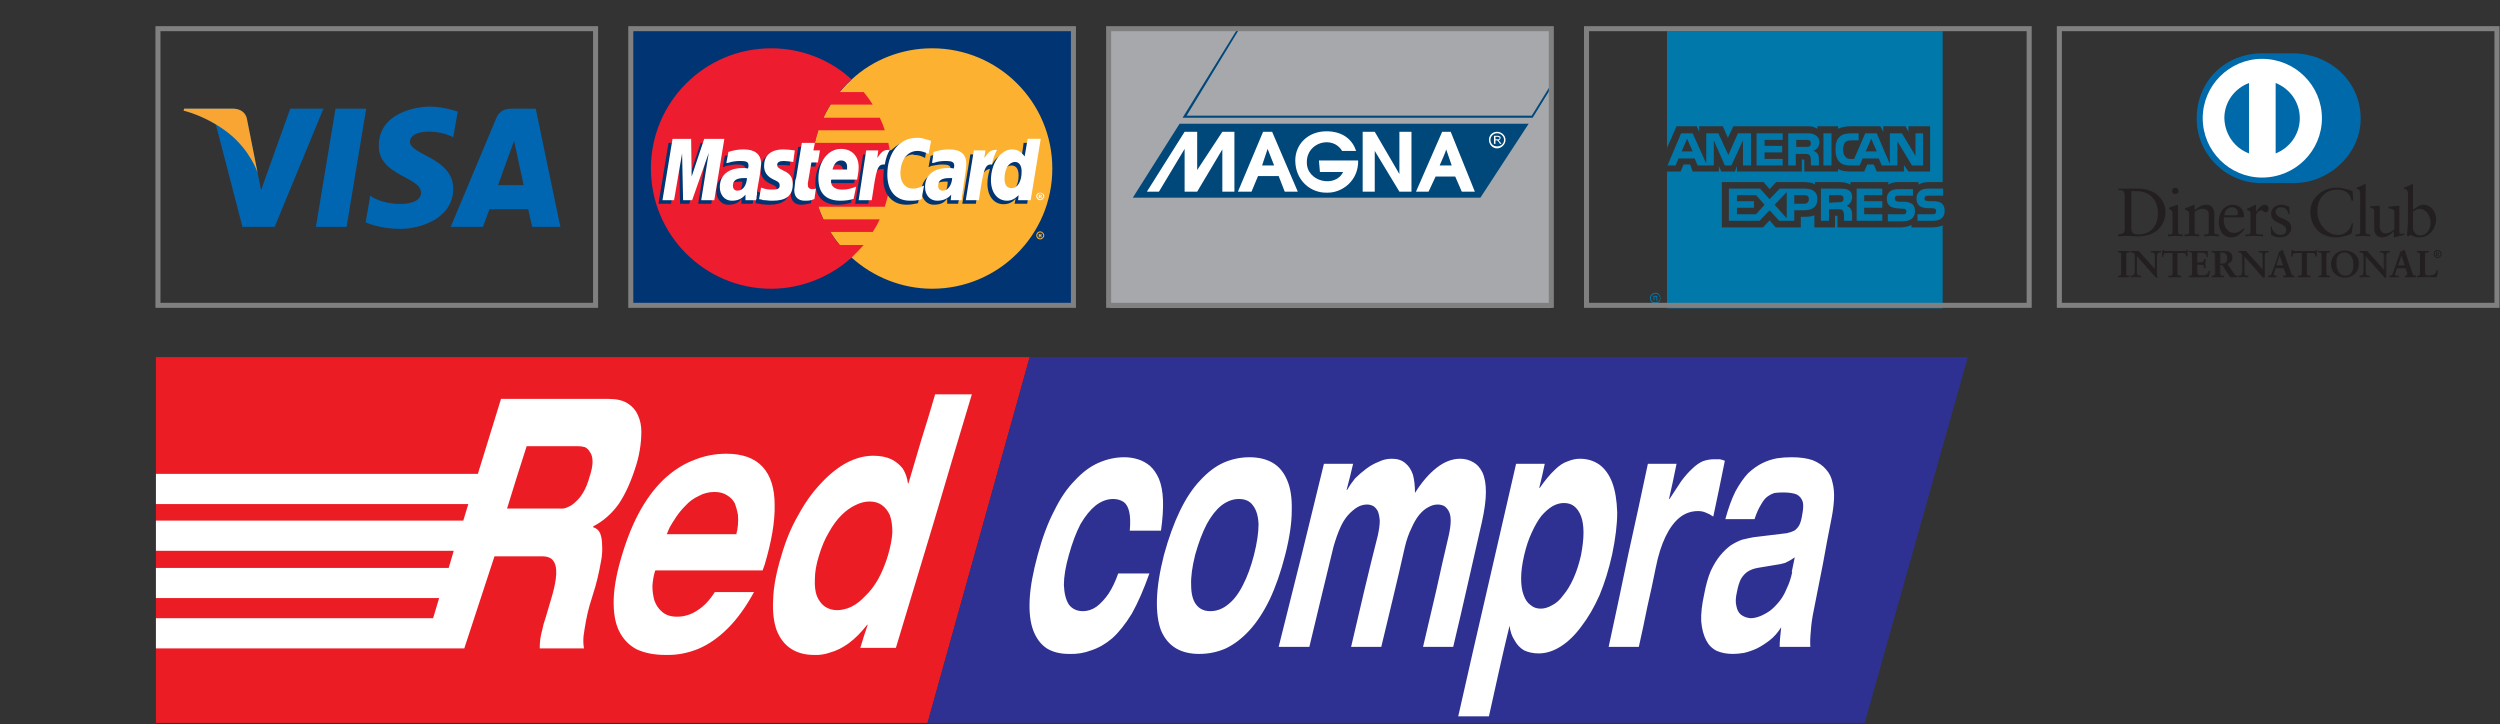 <svg xmlns="http://www.w3.org/2000/svg" viewBox="0 0 497 144" width="497" height="144"><rect x="0" y="0" width="497" height="144" fill="#333333" stroke="none"/><title>1348844731-svg</title><style>		.s0 { fill: #000000 } 		.s1 { fill: #ffa817 } 		.s2 { fill: #ff0005 } 		.s3 { fill: #ffffff } 		.s4 { fill: #ec1c24 } 		.s5 { fill: #2e3191 } 		.s6 { fill: #0066b2 } 		.s7 { fill: #f9a533 } 		.s8 { fill: none;stroke: #808080;stroke-miterlimit:10 } 		.s9 { fill: #0069aa } 		.s10 { fill: #231f20 } 		.s11 { fill: #0078a9 } 		.s12 { fill: #a6a8ab } 		.s13 { fill: #00477a } 		.s14 { fill: #003473 } 		.s15 { fill: #fcb131 } 		.s16 { fill: #ed1c2e } 	</style><g id="g4364"><path id="path4366" class="s0" d="m0-264.5h23.3l18.6 71.1 18-67.7h19l18.3 67.7 18.4-71.1h23.2l-30.1 102.2h-21l-18.5-69-18 69h-21.1l-30.1-102.2z"></path><path id="path4368" fill-rule="evenodd" class="s0" d="m150-205.3c1.1 16.4 15.6 25.5 29.6 25.3 11.9 0 19.9-5.4 24.5-13.8h25.1c-4.8 11.4-12.1 20-20.6 25.7-8.6 6-18.6 9-29.2 9-31.5 0-54-25.5-54-54 0-29 22.7-54.5 53.6-54.5 15.3 0 28.7 5.7 38.2 15.6 12.4 12.8 17.1 28.8 15 46.7 0 0-82.2 0-82.2 0zm58.2-18.6c-0.9-9.7-11.2-23.3-29-23.1-18.1 0-27.9 13.1-28.9 23.1 0 0 57.9 0 57.9 0z"></path><path id="path4370" fill-rule="evenodd" class="s0" d="m228.7-300h24.4v48.2c10-12.5 24.7-15.8 34-15.8 24.2 0 51 17.7 51 53.7 0 34.7-24.2 54.8-52.1 54.8-16 0-28.5-7.9-33.9-17.9v14.7h-23.4c0 0 0-137.7 0-137.7zm85 86.3c0-16.7-12.8-31.2-30.7-31.2-19 0-30.9 14.9-30.9 31.4 0 17.1 11.9 31.6 30.3 31.6 20 0 31.3-15.8 31.3-31.6 0 0 0-0.2 0-0.2z"></path></g><g id="g4372"><g id="g4374"><path id="path4376" fill-rule="evenodd" class="s1" d="m30.1-164.3h22.9v14.9c7.2-10.2 19.2-18 36.1-18 35.7 0 50.8 30.3 50.8 55 0 29.1-20.7 53.4-50.6 53.4-19.9 0-30.7-10.2-34.8-16.7v49.3h-24.4v-137.9zm85.4 51c0-14.7-10.6-31.4-31.3-31.4-8.9 0-16.5 3.5-22.1 9.3-5.4 5.6-8.7 13.6-8.7 22.5 0 8.7 3.3 16.5 8.9 22.1 5.6 5.6 13.4 9.1 22.1 9.1 18.6 0 31.1-14.7 31.1-31.4 0 0 0-0.2 0-0.2z"></path><path id="path4378" fill-rule="evenodd" class="s1" d="m245.2-62.1h-24.4v-14.7c-6.5 11.9-20.1 17.8-34.4 17.8-32.8 0-51.9-25.5-51.9-54.3 0-32.2 23.2-54.1 51.9-54.1 18.6 0 30 9.8 34.4 18v-14.9h24.4c0 0 0 102.2 0 102.2zm-86.4-50.6c0 12.6 9.2 31 31.1 31 13.6 0 22.5-7 27.2-16.3 2.4-4.5 3.5-9.3 3.9-14.4 0.2-4.8-0.7-9.8-2.8-14.3-4.3-9.7-13.8-18-28.5-18-19.7 0-30.9 16-30.9 31.8 0 0 0 0.2 0 0.2z"></path><path id="path4380" class="s1" d="m274.8-66l-38.5-98.3h26l24.9 67.9 24.6-67.9h26l-53.7 137.9h-26.1c0 0 16.8-39.6 16.8-39.6z"></path></g></g><g id="g4382"><path id="path4384" class="s2" d="m417.1-228.7c-1.2-1.1-3.1-1.1-4.3 0l-62.8 62.9c-1.2 1.1-2.1 2.1-2.1 2.1 0 0 0 1.3 0 3v72.3c0 1.6 1.3 3 3 3h72.3c1.6 0 3.9-1 5.1-2.1l62.8-62.9c1.2-1.1 1.2-3.1 0-4.2 0 0-74-74.1-74-74.1z"></path></g><g id="g4386"><path id="path4388" fill-rule="evenodd" class="s3" d="m357.9-158.2h6v5.8c2.5-4 6.8-6.8 12.7-6.8 11.3 0 16.7 9.5 16.7 17.7 0 9.3-6.8 17.3-16.7 17.3-6.8 0-10.9-3.8-12.4-6.4v17.4h-6.3c0 0 0-45 0-45zm29 16.4c0-5.4-3.8-11.5-11.5-11.5-3.3 0-6.2 1.3-8.2 3.4-2 2.1-3.3 5-3.3 8.3 0 3.2 1.3 6.1 3.3 8.2 2.1 2 5 3.3 8.2 3.3 6.7 0 11.5-5.2 11.5-11.6z"></path><path id="path4390" class="s3" d="m395.1-170.1h6.4v44.9h-6.4c0 0 0-44.9 0-44.9z"></path><path id="path4392" class="s3" d="m435.6-125.2h-6v-5.1c-1.5 3.4-5.3 6.2-11.1 6.1-10.7-0.1-13.4-7.8-13.4-14.6v-19.4h6.3v17.9c0 5.9 2.3 10.2 8.8 10.2 6.2-0.1 9.1-4 9.1-9.7v-18.4h6.3c0 0 0 33 0 33z"></path><path id="path4394" class="s3" d="m453.9-149.6c0-2.5-1.6-4.5-4.8-4.4-3.1 0-4.8 2-4.8 4.2 0.1 2.6 2.5 3.9 6 4.8 5.1 1.4 10.6 2.9 10.8 10 0.1 6.4-5.2 10.8-11.8 10.8-5.2 0-11.7-3-12-10.5h6.2c0.3 4 3.5 5.3 5.9 5.3 3 0 5.4-2.1 5.4-4.9-0.1-3.3-2.6-4.4-8.5-6.3-4.6-1.4-8.2-3.6-8.3-8.6 0-6.2 5.1-10 11.1-10 4.6 0 10.5 2.3 11 9.6h-6.2z"></path></g><g id="g4396"><path id="polygon4398" class="s4" d="m31 143.7v-72.7h173.7l-20.3 72.7z"></path><path id="polygon4400" class="s5" d="m204.7 71h186.5l-20.5 72.7h-186.3z"></path><path id="path4402" fill-rule="evenodd" class="s3" d="m230.7 105.5q-3.1 0-6.1 0 0.2-2.4-0.1-3.7-0.3-1.4-1.1-2-0.9-0.6-2.1-0.6-1.8 0-3.5 1.3-1.6 1.3-3 3.7-1.3 2.5-2.3 6.1-1 3.5-1 6 0.1 2.5 1 3.9 1 1.3 2.8 1.3 1.4 0 2.7-0.9 1.3-1 2.4-2.6 1.1-1.7 1.9-4h6.2q-1.7 4.8-3.5 8-1.9 3.1-3.9 4.9-2 1.7-4.2 2.4-2.1 0.8-4.4 0.7-2.6 0-4.4-1.1-1.8-1.2-2.7-3.6-0.9-2.4-0.7-6.2 0.2-3.7 1.6-8.8 1.4-5.2 3.3-8.8 1.8-3.7 4.1-6 2.2-2.4 4.7-3.5 2.5-1.1 5.1-1.1 1.4 0 2.7 0.4 1.3 0.4 2.4 1.3 1.1 1 1.8 2.6 0.7 1.7 0.8 4.2 0.1 2.6-0.4 6.1zm0.7 4.8q1.4-5.1 3.2-8.8 1.8-3.7 4-6 2.2-2.4 4.6-3.5 2.5-1.1 5.2-1.1 2.7 0 4.6 1.1 1.9 1.1 2.9 3.5 1 2.3 0.9 6 0 3.7-1.3 8.8-1.3 5.1-3.1 8.9-1.8 3.7-4 6.1-2.2 2.4-4.7 3.6-2.5 1.1-5.3 1.1-2.7 0-4.6-1.1-2-1.2-3-3.6-0.9-2.4-0.8-6.1 0.1-3.8 1.4-8.9zm6.2 0q-0.9 3.6-0.8 6 0 2.6 1 3.9 1 1.3 2.8 1.3 1.9 0 3.5-1.3 1.7-1.3 3-3.9 1.3-2.5 2.2-6 0.9-3.6 0.9-6.1-0.1-2.4-1.1-3.7-0.9-1.3-2.8-1.3-1.8 0-3.5 1.3-1.6 1.3-2.9 3.7-1.3 2.5-2.3 6.1zm45.3 18.3q0 0 0 0.1zm0 0q1.3-5.6 2.6-11.1 1.2-5.5 2.5-11 0.4-1.8 0.4-3 0-1.2-0.4-1.9-0.4-0.7-0.9-1-0.6-0.3-1.3-0.3-0.9 0-1.8 0.5-1 0.5-1.9 1.6-0.8 1-1.5 2.6-0.8 1.6-1.3 3.7-1.1 4.9-2.3 9.9-1.2 5-2.4 10h-6q1.3-5.6 2.6-11.1 1.3-5.5 2.7-11 0.4-1.8 0.4-3-0.1-1.2-0.4-1.9-0.4-0.7-0.9-1-0.6-0.3-1.2-0.3-1 0-1.9 0.5-1 0.6-1.9 1.6-0.9 1-1.6 2.6-0.7 1.6-1.3 3.7-1.2 4.9-2.4 9.9-1.2 5-2.4 10h-6.1q2.3-9.3 4.6-18.4 2.2-9.1 4.4-18h5.8q-0.6 2.6-1.3 5.2h0.1q0.7-1.2 1.6-2.3 1-1 2.2-1.9 1.2-0.9 2.5-1.4 1.2-0.6 2.6-0.6 1.7 0 2.7 0.9 1 0.8 1.5 2.3 0.4 1.5 0.4 3.6 2-3.2 4.3-5 2.3-1.8 4.7-1.8 1.4 0 2.6 0.7 1.1 0.6 1.8 2 0.7 1.5 0.7 3.9 0 2.4-0.8 6-1.4 6.1-2.8 12.3-1.4 6.2-2.9 12.5zm7 13.8q2.9-12.9 5.8-25.4 2.9-12.5 5.7-24.8h5.7q-0.5 2.4-1.1 4.8h0.1q1.6-2.3 3-3.6 1.3-1.3 2.6-1.7 1.2-0.5 2.4-0.5 2.2 0 3.9 1.2 1.6 1.2 2.5 3.5 0.9 2.4 1 6 0 3.5-1 8.3-1 4.5-2.5 8.1-1.6 3.6-3.6 6.2-1.9 2.6-4.1 4-2.2 1.4-4.4 1.4-1.6 0-2.9-0.6-1.2-0.7-1.9-2-0.8-1.2-1-2.9-1.1 4.5-2.1 9-1 4.5-2 9h-6.1zm12.5-27.4q0 2 0.5 3.3 0.5 1.4 1.4 2 0.8 0.7 2 0.7 1.1 0 2.3-0.7 1.2-0.6 2.2-2 1.1-1.3 2-3.3 0.9-2 1.5-4.6 0.5-2.6 0.5-4.5 0-2-0.5-3.3-0.5-1.3-1.4-2-0.8-0.6-2-0.6-1.1 0-2.2 0.6-1.2 0.7-2.3 2-1 1.3-1.9 3.3-0.9 1.9-1.5 4.5-0.6 2.6-0.6 4.6zm17.4 13.6q2-9.2 3.9-18.4 2-9 3.9-18h5.7q-0.7 3.5-1.5 7h0.1q1.3-2 2.3-3.5 1.1-1.5 2.2-2.5 1-1 2.1-1.5 1.1-0.4 2.3-0.4 0.5 0 1.1 0 0.5 0.1 1 0.3-1.1 5.5-2.3 11.1-0.7-0.5-1.5-0.8-0.7-0.3-1.5-0.3-2.1 0-3.7 1.3-1.6 1.3-2.8 3.8-1.2 2.5-1.9 6-0.8 4-1.7 7.9-0.8 4-1.7 8h-6zm28.9-25.4q0 0 0-0.1 0 0 0 0zm0.1 0q-2.9 0-5.8 0 0.9-3.3 2-5.5 1.2-2.2 2.5-3.6 1.4-1.3 2.8-2 1.4-0.7 3-1 1.4-0.2 2.9-0.2 2.5 0 4.2 0.6 1.7 0.7 2.6 1.8 1 1.1 1.3 2.6 0.4 1.5 0.3 3.4-0.1 1.8-0.5 3.8-0.9 4.5-1.7 9-0.9 4.5-1.8 9.1-0.5 2.4-0.6 4.2-0.2 1.9-0.1 3.2h-6.1q0-0.9 0.1-1.9 0.1-1 0.2-2-1 1.6-2.3 2.6-1.3 1-2.5 1.6-1.3 0.6-2.6 0.9-1.2 0.2-2.2 0.2-1.8 0-3.2-0.6-1.4-0.7-2.1-2.1-0.8-1.5-1-3.8-0.1-2.2 0.6-5.4 0.5-2.7 1.3-4.6 0.9-1.9 1.9-3.1 1-1.2 2.1-2 1.1-0.7 2.2-1.1 1.2-0.3 2.3-0.5 3.3-0.4 6.6-0.8 0.9-0.2 1.5-0.5 0.6-0.4 1-1.1 0.4-0.8 0.6-2.2 0.3-1.5 0.1-2.4-0.3-1-1.2-1.5-1-0.4-2.7-0.4-0.9 0-1.7 0.1-0.7 0.2-1.4 0.7-0.7 0.5-1.3 1.6-0.7 1.1-1.3 2.9zm7.4 10.5q0.3-1.5 0.6-2.9-1 0.7-1.9 1.1-1 0.3-1.9 0.4-1.8 0.3-3.6 0.6-1.1 0.2-1.9 0.7-0.8 0.5-1.4 1.5-0.5 1-0.8 2.6-0.4 1.7-0.1 2.8 0.2 1.1 0.9 1.7 0.8 0.6 1.9 0.7 0.9 0 1.9-0.4 1-0.4 2-1.1 0.9-0.7 1.8-1.8 0.9-1.1 1.5-2.6 0.7-1.4 1.1-3.3z"></path><path id="path4404" fill-rule="evenodd" class="s3" d="m95 94.2q0 0 0 0zm4.6-14.9q10.6 0 21.4 0 2.4 0 3.8 0.9 1.4 0.9 2 2.3 0.7 1.5 0.7 3.3 0 1.8-0.3 3.6-0.3 1.8-0.8 3.3-1.4 4.5-3.4 7.5-2.1 2.9-5 4.4-0.1 0.1-0.1 0.2 1 0.3 1.4 1.2 0.4 1 0.4 2.4 0.1 1.5-0.2 3.1-0.3 1.7-0.7 3.4-0.4 1.7-0.9 3.2-0.3 0.9-0.7 2.3-0.4 1.4-0.7 3-0.3 1.6-0.5 3.1-0.1 1.4 0.1 2.4h-8.8q0-0.9 0.1-1.8 0.1-0.8 0.4-1.9 0.2-1.1 0.7-2.5 0.4-1.4 1-3.4 0.8-2.6 1-4.3 0.2-1.7-0.1-2.7-0.3-0.9-0.9-1.3-0.7-0.4-1.6-0.4-4.8 0-9.6 0l-6 18.3h-8.1-53.2v-6h55.1l1.2-4h-56.3v-6h58.2l1-3.4h-59.2v-6h61.1l1-3.3h-62.1v-6h64c0 0 4.6-14.9 4.6-14.9zm1.2 21.8h10.6q0.7 0.1 1.5-0.3 0.8-0.3 1.6-1.1 0.8-0.7 1.5-1.9 0.7-1.2 1.2-3 0.6-1.8 0.6-3 0-1.2-0.5-1.9-0.4-0.7-1-1-0.7-0.2-1.4-0.2-5.1 0-10.2 0-2 6.2-3.9 12.4zm41.4 16.6q3.9 0 7.7 0-2.4 4.4-5.2 7.2-2.8 2.8-5.9 4.1-3.2 1.3-6.5 1.2-3.3 0-5.7-1.1-2.3-1.2-3.5-3.6-1.2-2.4-1.1-6.3 0.1-3.8 1.7-9 1.6-5.3 3.8-9.1 2.2-3.8 4.9-6.2 2.7-2.4 5.7-3.5 3-1.2 6.3-1.2 4.8 0 7.2 2.6 2.4 2.6 2.4 7.6 0.1 4.9-2 11.9-0.2 0.6-0.4 1.1h-21.3q-0.1 0.1-0.1 0.2-0.4 1.3-0.5 2.9 0 1.5 0.4 2.9 0.5 1.4 1.6 2.3 1.1 0.9 2.9 0.9 2.2 0 4.1-1.3 1.9-1.2 3.4-3.6zm4.2-11.5q0-0.1 0-0.1 0.2-0.7 0.3-1.7 0.1-1 0-2.1-0.2-1.1-0.6-2.2-0.5-1-1.5-1.6-1-0.7-2.6-0.7c-1.1 0-2.2 0.3-3.1 0.8q-1.5 0.7-2.6 1.9-1.1 1.1-1.9 2.3-0.8 1.2-1.3 2.1-0.4 0.9-0.5 1.2 0 0-0.1 0.1c0.1 0 13.9 0 13.9 0zm24.6 22.7q0.7-2.4 1.5-4.7h-0.1q-1.9 2.4-3.7 3.7-1.8 1.3-3.6 1.8-1.7 0.6-3.3 0.5-2.6 0-4.5-1.2-1.9-1.2-2.9-3.7-0.9-2.5-0.7-6.1 0.1-3.7 1.6-8.6 1.3-4.6 3.4-8.2 2-3.7 4.5-6.3 2.5-2.7 5.1-4.1 2.7-1.4 5.3-1.4 2.1 0 3.6 0.7 1.4 0.7 2.3 1.9 0.8 1.3 1 2.9h0.1q1.3-4.4 2.6-8.8 1.4-4.4 2.7-8.9h7.3q-3.8 12.6-7.5 25.2-3.8 12.6-7.6 25.2h-7zm-9-13.8q-0.1 2.1 0.4 3.4 0.6 1.4 1.6 2.1 1.1 0.7 2.4 0.7 1.4 0 2.9-0.7 1.4-0.7 2.7-2.1 1.4-1.3 2.6-3.4 1.1-2 1.9-4.6 0.8-2.7 0.9-4.7 0-2-0.5-3.4-0.6-1.3-1.6-2-1-0.7-2.4-0.7-1.4 0-2.8 0.7-1.5 0.7-2.8 2-1.4 1.4-2.5 3.4-1.2 2-2 4.7-0.8 2.6-0.8 4.6z"></path></g><g id="g4406"><g id="g4408"><g id="g4410"><path id="polygon4412" class="s6" d="m72.8 21.6l-3.9 23.5h-6.1l3.9-23.5z"></path><path id="path4414" class="s6" d="m57.7 21.6l-5.8 16.2-0.7-3.5-2.1-10.5c0 0-0.2-2.2-2.9-2.2h-9.6l-0.1 0.4c0 0 2.9 0.6 6.4 2.7l5.3 20.4h6.4l9.7-23.5c0 0-6.6 0-6.6 0z"></path><path id="path4416" fill-rule="evenodd" class="s6" d="m105 41.6h-7.7l-1.3 3.5h-6.4l9.1-21.7c0 0 0.6-1.8 2.9-1.8h4.9l4.9 23.5h-5.6c0 0-0.8-3.5-0.8-3.5zm-0.9-4.8l-1.9-8.8-3.2 8.8c0 0 5.1 0 5.1 0z"></path><path id="path4418" class="s6" d="m90.1 27.3l0.9-5.1c0 0-2.7-1-5.5-1-3 0-10.2 1.3-10.2 7.8 0 6 8.4 6.1 8.4 9.3 0 3.2-7.6 2.6-10.1 0.6l-0.9 5.3c0 0 2.7 1.3 6.9 1.3 4.2 0 10.5-2.2 10.5-8 0-6.1-8.6-6.7-8.6-9.3 0.1-2.7 6-2.4 8.6-0.9z"></path></g><path id="path4420" class="s7" d="m51.2 34.3l-2.1-10.6c0 0-0.2-2.1-2.9-2.1h-9.6l-0.1 0.4c0 0 4.6 1 9.1 4.6 4.2 3.4 5.6 7.7 5.6 7.7z"></path></g><path id="rect4422" class="s8" d="m31.4 5.7h87v55h-87z"></path></g><g id="g4424"><g id="g4426"><path id="path4428" class="s9" d="m455.8 36.4c7.1 0.1 13.5-5.7 13.5-12.8 0-7.7-6.4-13-13.5-13h-6.1c-7.1 0-13 5.3-13 13 0 7.1 5.9 12.9 13 12.8 0 0 6.1 0 6.1 0z"></path><path id="path4430" fill-rule="evenodd" class="s3" d="m461.6 23.5c0 6.5-5.3 11.8-11.9 11.8-6.5 0-11.8-5.3-11.8-11.8 0-6.5 5.3-11.8 11.8-11.8 6.6 0 11.9 5.3 11.9 11.8zm-14.5 7v-14c-2.9 1.1-4.9 3.8-4.9 7 0.1 3.2 2 5.9 4.9 7zm10.1-7c0-3.2-2-5.9-4.8-7v14c2.8-1.1 4.8-3.8 4.8-7z"></path><path id="path4432" fill-rule="evenodd" class="s10" d="m422.4 39c0-1.3-0.7-1.2-1.3-1.2v-0.3q0.8 0 1.6 0 0.9 0 2.4 0c3.5 0 5.4 2.3 5.4 4.7 0 1.4-0.8 4.8-5.6 4.8-0.7 0-1.3-0.1-2-0.1q-0.9 0-1.8 0.1v-0.4c0.8-0.1 1.2-0.1 1.3-1v-6.7zm1.3 6.4c0 1.1 0.7 1.2 1.4 1.2 2.9 0 3.9-2.2 3.9-4.2 0-2.6-1.6-4.4-4.3-4.4-0.5 0-0.8 0-1 0 0 0 0 7.4 0 7.4z"></path><path id="path4434" class="s10" d="m432.4 38.6c-0.3 0-0.6-0.3-0.6-0.6 0-0.4 0.3-0.7 0.6-0.7 0.4 0 0.7 0.3 0.7 0.7 0 0.3-0.3 0.6-0.7 0.6zm-1.4 8h0.2c0.4 0 0.7 0 0.7-0.4v-3.7c0-0.6-0.2-0.7-0.7-1v-0.2c0.6-0.2 1.4-0.5 1.4-0.5q0.2-0.1 0.3-0.1 0.1 0.1 0.1 0.2v5.3c0 0.4 0.3 0.4 0.7 0.4h0.2v0.4q-0.7-0.1-1.4-0.1-0.8 0-1.5 0.1c0 0 0-0.4 0-0.4z"></path><path id="path4436" class="s10" d="m435.2 42.6c0-0.6-0.2-0.7-0.8-0.9v-0.3c0.6-0.2 1.1-0.4 1.8-0.7q0.1 0 0.1 0.2v0.9c0.7-0.6 1.4-1.1 2.3-1.1 1.2 0 1.6 0.9 1.6 1.9v3.6c0 0.4 0.3 0.4 0.7 0.4h0.2v0.4q-0.7-0.1-1.4-0.1-0.8 0-1.5 0.1v-0.4h0.2c0.4 0 0.7 0 0.7-0.4v-3.6c0-0.7-0.5-1.1-1.3-1.1-0.4 0-1.1 0.3-1.5 0.6v4.1c0 0.4 0.3 0.4 0.6 0.4h0.3v0.4q-0.7-0.1-1.4-0.1-0.8 0-1.5 0.1v-0.4h0.2c0.4 0 0.7 0 0.7-0.4 0 0 0-3.7 0-3.6z"></path><path id="path4438" fill-rule="evenodd" class="s10" d="m442.1 43.2c0 0.1 0 0.3 0 0.8 0.1 1.3 0.9 2.3 2 2.3 0.8 0 1.4-0.4 1.9-0.9l0.2 0.2c-0.7 0.8-1.4 1.6-2.6 1.6-2.1 0-2.5-2.1-2.5-3 0-2.7 1.7-3.5 2.7-3.5 1.1 0 2.3 0.7 2.3 2.2q0 0.1 0 0.2l-0.1 0.1c0 0-3.9 0-3.9 0zm2.4-0.4c0.4 0 0.4-0.2 0.4-0.4 0-0.7-0.4-1.2-1.2-1.2-0.8 0-1.4 0.6-1.5 1.6 0 0 2.3 0 2.3 0z"></path><path id="path4440" class="s10" d="m446.4 46.6h0.4c0.4 0 0.6 0 0.6-0.5v-3.8c0-0.4-0.5-0.5-0.7-0.6v-0.2c1-0.4 1.6-0.8 1.7-0.8q0.1 0 0.1 0.2v1.2c0.4-0.5 0.9-1.4 1.8-1.4 0.3 0 0.7 0.3 0.7 0.8 0 0.3-0.2 0.7-0.6 0.7-0.4 0-0.4-0.4-0.9-0.4-0.2 0-1 0.3-1 1.2v3.2c0 0.4 0.3 0.4 0.7 0.4h0.7v0.4c-0.7-0.1-1.3-0.1-1.9-0.1-0.5 0-1.1 0-1.6 0.1 0 0 0-0.4 0-0.4z"></path><path id="path4442" class="s10" d="m451.6 45.1c0.2 0.9 0.8 1.6 1.8 1.6 0.8 0 1.1-0.5 1.1-0.9 0-1.7-3-1.1-3-3.3 0-0.8 0.6-1.8 2.1-1.8 0.4 0 1 0.2 1.5 0.4l0.1 1.4h-0.3c-0.1-0.8-0.6-1.3-1.5-1.3-0.5 0-1 0.3-1 0.9 0 1.6 3.1 1.1 3.1 3.2 0 0.9-0.7 1.9-2.3 1.9-0.5 0-1.2-0.2-1.7-0.5l-0.1-1.6 0.2-0.1z"></path><path id="path4444" class="s10" d="m467.8 39.9h-0.3c-0.3-1.6-1.4-2.2-2.9-2.2-1.6 0-3.9 1-3.9 4.3 0 2.7 2 4.7 4.1 4.7 1.3 0 2.5-0.9 2.7-2.3h0.3l-0.3 2c-0.5 0.4-2.1 0.8-3 0.8-3.2 0-5.2-2.1-5.2-5.2 0-2.7 2.5-4.7 5.2-4.7 1.1 0 2.1 0.3 3.2 0.7 0 0 0.1 1.9 0.1 1.9z"></path><path id="path4446" class="s10" d="m468.3 46.6h0.3c0.3 0 0.6 0 0.6-0.5v-7.5c0-0.9-0.2-0.9-0.7-1.1v-0.2c0.5-0.2 1.1-0.4 1.4-0.6 0.1-0.1 0.3-0.1 0.3-0.1 0.1 0 0.1 0 0.1 0.2v9.3c0 0.5 0.3 0.5 0.7 0.5h0.2v0.4q-0.7-0.1-1.4-0.1-0.7 0-1.5 0.1v-0.4z"></path><path id="path4448" class="s10" d="m477 46.2c0 0.2 0.2 0.3 0.4 0.3 0.2 0 0.4-0.1 0.6-0.1v0.3c-0.6 0.1-1.7 0.4-2 0.5l-0.1-0.1v-1.1c-0.8 0.7-1.4 1.2-2.4 1.2-0.7 0-1.5-0.5-1.5-1.7v-3.4c0-0.4 0-0.7-0.8-0.8v-0.3c0.5 0 1.6-0.1 1.8-0.1 0.1 0 0.1 0.1 0.1 0.4v3.5c0 0.4 0 1.6 1.2 1.6 0.5 0 1.1-0.3 1.7-0.8v-3.7c0-0.2-0.7-0.4-1.2-0.5v-0.3c1.2-0.1 2-0.2 2.1-0.2 0.1 0 0.1 0.1 0.1 0.3v5z"></path><path id="path4450" fill-rule="evenodd" class="s10" d="m479.7 41.7c0.6-0.4 1.3-1 2.1-1 1.5 0 2.5 1.4 2.5 2.9 0 1.8-1.3 3.6-3.3 3.6-1 0-1.5-0.4-1.8-0.5l-0.5 0.3-0.2-0.2q0.1-1.1 0.2-2.4v-5.8c0-0.9-0.3-0.9-0.8-1.1v-0.2c0.6-0.2 1.1-0.4 1.4-0.6q0.3-0.1 0.3-0.1 0.1 0 0.1 0.2c0 0 0 4.9 0 4.9zm0 3.7c0 0.5 0.5 1.4 1.4 1.4 1.5 0 2.1-1.4 2.1-2.6 0-1.5-1.1-2.7-2.2-2.7-0.5 0-0.9 0.3-1.3 0.6 0 0 0 3.3 0 3.3z"></path><path id="path4452" class="s10" d="m421.1 54.9h0.1c0.3 0 0.5-0.1 0.5-0.5v-3.8c0-0.4-0.2-0.5-0.5-0.5h-0.1v-0.2c0.3 0 0.7 0 1.1 0 0.4 0 0.8 0 1.1 0v0.2h-0.1c-0.2 0-0.5 0.1-0.5 0.5v3.8c0 0.4 0.3 0.5 0.5 0.5h0.1v0.2c-0.3 0-0.8 0-1.1 0-0.4 0-0.8 0-1.1 0 0 0 0-0.2 0-0.2z"></path><path id="path4454" fill-rule="evenodd" class="s10" d="m423.4 55.1c-0.4 0-0.8 0-1.2 0-0.4 0-0.8 0-1.1 0v-0.3h0.1c0.3 0 0.5 0 0.5-0.4v-3.8c0-0.4-0.2-0.4-0.5-0.4h-0.1v-0.3c0.3 0 0.7 0 1.1 0 0.4 0 0.8 0 1.2 0v0.3h-0.2c-0.2 0-0.5 0-0.5 0.4v3.8c0 0.4 0.3 0.4 0.5 0.4h0.2v0.3zm0 0v-0.2h-0.1c-0.3 0-0.6-0.1-0.6-0.5v-3.8c0-0.4 0.3-0.5 0.6-0.5h0.1v-0.1c-0.4 0-0.8 0-1.2 0-0.3 0-0.8 0-1 0v0.1c0.3 0 0.6 0.1 0.6 0.5v3.8c0 0.4-0.3 0.5-0.6 0.5v0.2c0.2-0.1 0.7-0.1 1-0.1 0.4 0 0.8 0.1 1.2 0.1z"></path><path id="path4456" class="s10" d="m428.4 53.6v-2.8c0-0.6-0.4-0.7-0.6-0.7h-0.2v-0.2q0.6 0 1.1 0 0.4 0 0.9 0v0.2h-0.1c-0.3 0-0.7 0.1-0.7 1v3.3q0 0.4 0.1 0.8h-0.3l-3.8-4.3v3.1c0 0.6 0.1 0.9 0.7 0.9h0.1v0.2q-0.5 0-1-0.1-0.5 0.1-1 0.1v-0.2h0.1c0.5 0 0.7-0.4 0.7-1v-3.1c0-0.4-0.3-0.7-0.7-0.7h-0.1v-0.2q0.5 0 0.9 0 0.3 0 0.6 0l3.4 3.7z"></path><path id="path4458" fill-rule="evenodd" class="s10" d="m428.9 55.2h-0.3l-3.8-4.2v3c0 0.6 0.1 0.8 0.7 0.8h0.1v0.3q-0.5 0-1 0c-0.3 0-0.6 0-1 0v-0.3h0.1c0.5 0 0.7-0.3 0.7-0.9v-3.1c0-0.4-0.4-0.6-0.7-0.6h-0.1v-0.3c0.3 0 0.6 0 0.9 0 0.2 0 0.4 0 0.7 0l3.2 3.7v-2.8c0-0.6-0.4-0.6-0.6-0.6h-0.2v-0.3q0.6 0 1.1 0 0.4 0 0.9 0v0.3h-0.1c-0.3 0-0.6 0-0.7 0.9v3.3q0 0.4 0.1 0.8c0 0 0 0 0 0zm-0.3 0h0.2q0-0.4 0-0.8v-3.3c0-0.9 0.4-1 0.7-1h0.1v-0.1q-0.5 0-0.9 0-0.5 0-1 0v0.1h0.1c0.2 0 0.7 0.1 0.7 0.7v2.8l-0.1 0.1-3.3-3.8q-0.3 0.1-0.6 0.1-0.4 0-0.8-0.1v0.2c0.4 0 0.7 0.3 0.7 0.7v3.1c0 0.6-0.1 1-0.7 1v0.1q0.4 0 0.9 0 0.5 0 1 0v-0.1h-0.1c-0.6 0-0.8-0.3-0.8-0.9v-3.1c0 0 3.9 4.3 3.9 4.3zm-0.2-1.6q0 0 0 0zm0 0h0.1q-0.1 0-0.1 0z"></path><path id="path4460" class="s10" d="m430.7 50.3c-0.6 0-0.6 0.1-0.7 0.7h-0.2q0-0.3 0.1-0.7 0-0.3 0-0.6h0.2c0 0.2 0.2 0.2 0.4 0.2h3.8c0.3 0 0.4 0 0.5-0.2h0.1q0 0.3-0.1 0.6 0 0.3 0 0.6l-0.2 0.1c0-0.3 0-0.7-0.5-0.7h-1.3v3.9c0 0.6 0.3 0.7 0.7 0.7h0.1v0.2c-0.3 0-0.8 0-1.2 0-0.4 0-1 0-1.3 0v-0.2h0.2c0.4 0 0.6-0.1 0.6-0.7v-3.9h-1.2z"></path><path id="path4462" class="s10" d="m433.6 55.1c-0.3 0-0.8 0-1.2 0-0.4 0-1 0-1.2 0h-0.1v-0.3h0.2c0.4 0 0.6 0 0.6-0.6v-3.9h-1.2 1.2v3.9c0 0.6-0.2 0.7-0.6 0.7h-0.1v0.1c0.3 0 0.8 0 1.2 0 0.4 0 0.9 0 1.2 0v-0.1h-0.1c-0.4 0-0.7-0.1-0.7-0.7v-3.9h1.3c0.5 0 0.5 0.4 0.5 0.6h0.2q0-0.3 0-0.6 0.1-0.3 0.1-0.6h-0.1c-0.1 0.2-0.3 0.2-0.4 0.2h-3.9c-0.2 0-0.4 0-0.4-0.2h-0.1q-0.1 0.3-0.1 0.6 0 0.3-0.1 0.6h0.2c0.1-0.5 0.1-0.7 0.7-0.6-0.6 0-0.5 0.1-0.7 0.7h-0.3 0.1q0-0.4 0-0.7 0.1-0.3 0.1-0.6h0.2c0.1 0.2 0.2 0.2 0.4 0.2h3.9c0.2 0 0.3 0 0.3-0.2v-0.1l0.1 0.1h0.2q-0.1 0.3-0.1 0.6 0 0.3 0 0.6h-0.1l-0.2 0.1c0-0.3-0.1-0.7-0.5-0.7h-1.2v3.9c0 0.6 0.2 0.6 0.6 0.6h0.1v0.3z"></path><path id="path4464" class="s10" d="m435.2 54.9h0.1c0.2 0 0.5-0.1 0.5-0.5v-3.8c0-0.4-0.3-0.5-0.5-0.5h-0.1v-0.2c0.4 0 1.2 0 1.8 0 0.6 0 1.4 0 1.9 0 0 0.3 0 0.8 0 1.2h-0.2c0-0.5-0.1-0.9-0.9-0.9h-1v2h0.8c0.5 0 0.6-0.3 0.6-0.7h0.3q-0.1 0.5-0.1 0.9 0 0.4 0.1 0.8l-0.3 0.1c0-0.5 0-0.7-0.5-0.7h-0.9v1.7c0 0.5 0.4 0.5 0.9 0.5 0.9 0 1.3-0.1 1.5-0.9h0.2q-0.2 0.6-0.3 1.2c-0.4 0-1.3 0-2 0-0.6 0-1.5 0-1.9 0v-0.3z"></path><path id="path4466" fill-rule="evenodd" class="s10" d="m439.1 55.1c-0.5 0-1.3 0-2 0-0.6 0-1.5 0-2 0v-0.3h0.2c0.2 0 0.5 0 0.5-0.4v-3.9c0-0.3-0.3-0.3-0.5-0.4h-0.2v-0.2c0.5 0 1.3 0 1.9 0 0.6 0 1.4 0 1.9 0q0 0.2 0 0.4c0 0.2 0 0.5 0 0.7v0.1h-0.3c0-0.5-0.1-0.8-0.8-0.8h-1v1.8h0.8c0.5 0 0.5-0.2 0.6-0.6h0.3q-0.1 0.4-0.1 0.9 0 0.4 0.1 0.8h-0.1l-0.2 0.1c-0.1-0.5-0.1-0.7-0.6-0.7h-0.8v1.6c0 0.5 0.4 0.5 0.9 0.5 0.8 0 1.2-0.1 1.4-0.9h0.1l0.2 0.1q-0.2 0.6-0.3 1.2zm0-0.1q0.1-0.5 0.3-1.1h-0.2c-0.2 0.8-0.6 0.9-1.5 0.9-0.5 0-1 0-1-0.5v-1.8h1c0.5 0 0.5 0.3 0.6 0.7h0.1q0-0.4 0-0.8 0-0.4 0-0.8h-0.1c-0.1 0.3-0.2 0.6-0.6 0.6h-1v-2h1.1c0.8 0 0.9 0.4 0.9 0.9l0.2-0.1c0-0.2 0-0.5 0-0.7q0-0.2 0-0.4c-0.5 0.1-1.3 0.1-1.9 0.1-0.6 0-1.3 0-1.8-0.1v0.2h0.1c0.2 0 0.6 0.1 0.6 0.5v3.8c0 0.4-0.4 0.5-0.6 0.5h-0.1v0.1c0.4 0 1.3 0 2 0 0.6 0 1.4 0 1.9 0z"></path><path id="path4468" fill-rule="evenodd" class="s10" d="m440.4 50.7c0-0.5-0.3-0.6-0.5-0.6h-0.2v-0.2c0.3 0 0.7 0 1.2 0 0.4 0 0.8 0 1.2 0 0.9 0 1.7 0.3 1.7 1.3 0 0.7-0.4 1.1-1 1.3l1.3 1.9c0.2 0.3 0.3 0.4 0.7 0.5v0.2q-0.4 0-0.8 0-0.3 0-0.6 0c-0.6-0.8-1.1-1.6-1.6-2.4h-0.5v1.6c0 0.5 0.3 0.6 0.6 0.6h0.2v0.2q-0.7 0-1.3 0c-0.4 0-0.7 0-1.1 0v-0.2h0.2c0.2 0 0.5-0.2 0.5-0.4v-3.8zm0.9 1.7h0.4c0.7 0 1.1-0.2 1.1-1.1 0-0.7-0.4-1.1-1.1-1.1-0.2 0-0.3 0-0.4 0 0 0 0 2.2 0 2.2z"></path><path id="path4470" fill-rule="evenodd" class="s10" d="m444.8 55.1c-0.3 0-0.5 0-0.8 0-0.2 0-0.4 0-0.7 0-0.5-0.7-1-1.5-1.5-2.4h-0.4v1.6c0 0.5 0.2 0.5 0.5 0.5h0.2v0.3c-0.5 0-0.9 0-1.3 0-0.4 0-0.7 0-1.1 0v-0.3h0.2c0.2 0 0.4-0.1 0.4-0.3v-3.8c0-0.5-0.2-0.5-0.4-0.5h-0.2v-0.3c0.3 0 0.7 0 1.2 0 0.4 0 0.8 0 1.2 0 0.9 0 1.7 0.2 1.7 1.3 0 0.7-0.4 1.1-1 1.3l1.3 1.9c0.2 0.3 0.3 0.4 0.7 0.4v0.3c0 0 0 0 0 0zm-3.5-2.5h0.5v0.1q0.7 1.2 1.5 2.3 0.4 0 0.7 0 0.4 0 0.7 0v-0.1c-0.3-0.1-0.5-0.2-0.7-0.5l-1.3-1.9h0.1c0.6-0.2 1-0.6 1-1.3 0-1-0.8-1.2-1.7-1.3-0.4 0-0.8 0.1-1.2 0.1-0.5 0-0.9-0.1-1.2-0.1v0.2h0.2c0.2 0 0.5 0 0.5 0.6v3.8c0 0.3-0.3 0.4-0.5 0.4h-0.2v0.1q0.6 0 1.1 0 0.6 0 1.2 0v-0.1h-0.1c-0.3 0-0.6 0-0.6-0.6v-1.6c0 0 0 0 0-0.1zm0-0.2v-2.2c0.1 0 0.2 0 0.4 0 0.7 0 1.2 0.4 1.2 1.1 0 0.8-0.5 1.1-1.2 1.1 0 0-0.4 0-0.4 0zm0.4 0c0.7 0 1.1-0.3 1.1-1.1 0-0.7-0.4-1.1-1.1-1.1-0.2 0-0.3 0-0.3 0v2.2c0 0 0.3 0 0.3 0z"></path><path id="path4472" class="s10" d="m449.8 53.6v-2.8c0-0.6-0.4-0.7-0.6-0.7h-0.2v-0.2q0.5 0 1 0 0.5 0 0.9 0v0.2h-0.1c-0.3 0-0.6 0.1-0.6 1v3.3q0 0.4 0 0.8h-0.3l-3.8-4.3v3.1c0 0.6 0.2 0.9 0.7 0.9h0.1v0.2q-0.4 0-0.9-0.1-0.5 0.1-1 0.1v-0.2h0.1c0.5 0 0.7-0.4 0.7-1v-3.1c0-0.4-0.4-0.7-0.7-0.7h-0.1v-0.2q0.4 0 0.8 0 0.4 0 0.7 0l3.3 3.7z"></path><path id="path4474" fill-rule="evenodd" class="s10" d="m450.2 55.2h-0.3l-3.7-4.2v3c0 0.6 0.1 0.8 0.6 0.8h0.2v0.3h-0.1q-0.4 0-0.9 0c-0.3 0-0.7 0-1 0v-0.3h0.1c0.5 0 0.6-0.3 0.6-0.9v-3.1c0-0.4-0.3-0.6-0.6-0.6h-0.1v-0.3q0.4 0 0.8 0c0.3 0 0.5 0 0.7 0l3.3 3.7v-2.8c0-0.6-0.4-0.6-0.6-0.6h-0.2v-0.3q0.5 0 1 0 0.5 0 0.9 0h0.1v0.3h-0.2c-0.3 0-0.6 0-0.6 0.9v3.3q0 0.4 0.1 0.8h-0.1zm-0.3 0q0 0 0 0zm0.3 0q-0.1-0.4-0.1-0.8v-3.3c0-0.9 0.4-1 0.7-1h0.1v-0.2q-0.4 0.1-0.9 0.1-0.5 0-1-0.1v0.2h0.1c0.3 0 0.7 0.1 0.7 0.7v2.8 0.1l-3.3-3.8q-0.3 0.1-0.7 0.1-0.4 0-0.8-0.1v0.2h0.1c0.3 0 0.7 0.3 0.7 0.7v3.1c0 0.6-0.2 1-0.7 1h-0.1v0.1q0.5 0 1 0 0.4 0 0.9 0v-0.1h-0.1c-0.6 0-0.7-0.3-0.7-0.9v-3.1c0 0 3.8 4.3 3.8 4.3zm-0.4-1.6q0 0 0 0zm0 0h0.1q-0.1 0-0.1 0z"></path><path id="path4476" fill-rule="evenodd" class="s10" d="m452.1 54c0 0.3-0.1 0.5-0.1 0.6 0 0.2 0.3 0.3 0.5 0.3h0.1v0.2q-0.4 0-0.9 0-0.4 0-0.8 0v-0.2h0.1c0.2 0 0.5-0.2 0.6-0.5l1.2-3.4c0.1-0.3 0.2-0.7 0.3-0.9 0.2-0.1 0.5-0.3 0.6-0.4q0.1 0 0.1 0 0 0 0 0.1 0.1 0 0.1 0.1l1.4 3.9c0.1 0.3 0.1 0.5 0.2 0.8q0.2 0.3 0.5 0.3h0.1v0.2q-0.5 0-1 0-0.6 0-1.2 0v-0.2h0.1c0.2 0 0.5-0.1 0.5-0.3 0-0.1-0.1-0.3-0.2-0.5l-0.3-0.8h-1.6l-0.3 0.7zm1.1-3.3l-0.7 2.1h1.4c0 0-0.7-2.1-0.7-2.1z"></path><path id="path4478" fill-rule="evenodd" class="s10" d="m456.1 55.1q-0.5 0-1 0-0.6 0-1.1 0h-0.1v-0.3h0.1c0.2 0 0.5 0 0.5-0.2 0 0-0.1-0.2-0.2-0.5l-0.3-0.8h-1.6l-0.2 0.7c-0.1 0.3-0.2 0.5-0.2 0.6 0 0.2 0.3 0.2 0.5 0.2h0.1v0.3q-0.4 0-0.9 0-0.4 0-0.8 0v-0.3h0.1c0.2 0 0.5-0.1 0.6-0.4l1.2-3.4c0.1-0.3 0.2-0.7 0.3-1 0.2 0 0.5-0.2 0.6-0.3q0.1 0 0.1 0 0 0 0.1 0 0 0.1 0 0.2l1.4 3.9c0.1 0.3 0.2 0.5 0.3 0.7 0.1 0.2 0.2 0.3 0.4 0.3h0.1v0.3zm-2.1-0.1q0.5 0 1.1 0 0.5 0 1 0v-0.1h-0.1q-0.3 0-0.5-0.3-0.1-0.4-0.2-0.8l-1.4-3.9q0 0-0.1-0.1 0 0 0 0 0 0 0 0c-0.2 0.1-0.5 0.2-0.7 0.3 0 0.2-0.2 0.6-0.3 0.9l-1.2 3.4c-0.1 0.3-0.3 0.5-0.6 0.5v0.1q0.3 0 0.7 0 0.5 0 0.9 0v-0.1h-0.1c-0.2 0-0.5 0-0.5-0.3 0-0.2 0-0.3 0.1-0.6l0.3-0.8h1.7l0.3 0.9c0.1 0.2 0.1 0.4 0.1 0.5 0 0.3-0.3 0.3-0.5 0.3v0.2zm-1.5-2.2l0.7-2.2h0.1l0.7 2.2c0 0-1.5 0-1.5 0zm0.1-0.1h1.3l-0.7-2c0 0-0.6 2-0.6 2zm0.6-2q0 0 0 0z"></path><path id="path4480" class="s10" d="m456.4 50.3c-0.6 0-0.6 0.1-0.7 0.7h-0.2q0-0.3 0.1-0.7 0-0.3 0-0.6h0.2c0.1 0.2 0.2 0.2 0.4 0.2h3.9c0.2 0 0.3 0 0.4-0.2h0.1q0 0.3 0 0.6-0.1 0.3-0.1 0.6l-0.2 0.1c0-0.3 0-0.7-0.5-0.7h-1.2v3.9c0 0.6 0.2 0.7 0.6 0.7h0.1v0.2c-0.3 0-0.8 0-1.2 0-0.4 0-1 0-1.2 0v-0.2h0.1c0.4 0 0.6-0.1 0.6-0.7v-3.9h-1.2z"></path><path id="path4482" class="s10" d="m459.3 55.1c-0.3 0-0.8 0-1.2 0-0.4 0-0.9 0-1.2 0h-0.1v-0.3h0.2c0.4 0 0.6 0 0.6-0.6v-3.9h-1.2 1.2v3.9c0 0.6-0.2 0.7-0.6 0.7h-0.1v0.1c0.3 0 0.8 0 1.2 0 0.4 0 0.9 0 1.2 0v-0.1h-0.1c-0.4 0-0.7-0.1-0.7-0.7v-3.9h1.3c0.5 0 0.5 0.4 0.6 0.6h0.1q0-0.3 0-0.6 0.1-0.3 0.1-0.6h-0.1c0 0.2-0.3 0.2-0.4 0.2h-3.9c-0.2 0-0.4 0-0.4-0.2h-0.1q0 0.3-0.1 0.6 0 0.3-0.1 0.6h0.2c0.1-0.5 0.2-0.7 0.7-0.6-0.5 0-0.5 0.1-0.7 0.7h-0.2q0-0.4 0-0.7 0.1-0.3 0.1-0.6h0.2c0.1 0.2 0.2 0.2 0.4 0.2h3.9c0.2 0 0.3 0 0.3-0.2v-0.1l0.1 0.1h0.2q-0.1 0.3-0.1 0.6 0 0.3 0 0.6l-0.3 0.1c0-0.3-0.1-0.7-0.5-0.7h-1.2v3.9c0 0.6 0.2 0.6 0.6 0.6h0.1v0.3z"></path><path id="path4484" class="s10" d="m460.9 54.9h0.1c0.3 0 0.6-0.1 0.6-0.5v-3.8c0-0.4-0.3-0.5-0.6-0.5h-0.1v-0.2c0.3 0 0.7 0 1.1 0 0.4 0 0.8 0 1.2 0v0.2h-0.1c-0.3 0-0.6 0.1-0.6 0.5v3.8c0 0.4 0.3 0.5 0.6 0.5h0.1v0.2c-0.4 0-0.8 0-1.2 0-0.4 0-0.8 0-1.1 0 0 0 0-0.2 0-0.2z"></path><path id="path4486" fill-rule="evenodd" class="s10" d="m463.2 55.1c-0.4 0-0.8 0-1.2 0-0.4 0-0.8 0-1.1 0v-0.3h0.1c0.3 0 0.5 0 0.5-0.4v-3.8c0-0.4-0.2-0.4-0.5-0.4h-0.1v-0.3c0.3 0 0.7 0 1.1 0 0.4 0 0.8 0 1.2 0v0.3h-0.1c-0.3 0-0.6 0-0.6 0.4v3.8c0 0.4 0.3 0.4 0.6 0.4h0.1v0.3zm0 0v-0.2h-0.1c-0.3 0-0.6-0.1-0.6-0.5v-3.8c0-0.4 0.3-0.5 0.6-0.5h0.1v-0.1c-0.4 0-0.8 0-1.2 0-0.3 0-0.7 0-1 0v0.1h0.1c0.2 0 0.5 0.1 0.5 0.5v3.8c0 0.4-0.3 0.5-0.5 0.5h-0.1v0.2c0.3-0.1 0.7-0.1 1-0.1 0.4 0 0.8 0.1 1.2 0.1z"></path><path id="path4488" fill-rule="evenodd" class="s10" d="m466.1 49.8c1.6 0 2.8 1 2.8 2.5 0 1.7-1.2 2.9-2.7 2.9-1.6 0-2.8-1.1-2.8-2.7 0-1.5 1.2-2.7 2.7-2.7zm0.1 5.1c1.5 0 1.7-1.3 1.7-2.4 0-1.1-0.6-2.4-1.8-2.4-1.3 0-1.7 1.2-1.7 2.2 0 1.3 0.6 2.6 1.8 2.6z"></path><path id="path4490" fill-rule="evenodd" class="s10" d="m463.4 52.5c0-1.5 1.2-2.7 2.7-2.7-1.5 0-2.7 1.2-2.7 2.7 0 1.6 1.2 2.7 2.8 2.7 1.5 0 2.7-1.2 2.7-2.8 0-1.6-1.2-2.6-2.8-2.6 1.6 0 2.9 1 2.9 2.6 0 1.7-1.2 2.8-2.8 2.8-1.6 0-2.8-1.1-2.8-2.7zm1-0.2c0-1 0.4-2.2 1.7-2.2 1.3 0 1.9 1.3 1.9 2.4 0 1.1-0.3 2.4-1.8 2.4v-0.1c1.4 0 1.7-1.2 1.7-2.3 0-1-0.6-2.3-1.8-2.3-1.3 0-1.6 1.1-1.6 2.1 0 1.3 0.6 2.5 1.7 2.5v0.1c-1.2 0-1.8-1.3-1.8-2.6z"></path><path id="path4492" class="s10" d="m473.9 53.6h0.1v-2.8c0-0.6-0.5-0.7-0.7-0.7h-0.1v-0.2q0.5 0 1 0 0.4 0 0.9 0v0.2h-0.1c-0.3 0-0.7 0.1-0.7 1v3.3q0 0.4 0.1 0.8h-0.3l-3.8-4.3v3.1c0 0.6 0.1 0.9 0.7 0.9h0.1v0.2q-0.5 0-1-0.1-0.5 0.1-1 0.1v-0.2h0.1c0.6 0 0.7-0.4 0.7-1v-3.1c0-0.4-0.3-0.7-0.7-0.7h-0.1v-0.2q0.5 0 0.9 0 0.3 0 0.6 0c0 0 3.3 3.7 3.3 3.7z"></path><path id="path4494" fill-rule="evenodd" class="s10" d="m474.4 55.2h-0.3l-3.8-4.2v3c0 0.6 0.1 0.8 0.7 0.8h0.1v0.3q-0.5 0-0.9 0c-0.4 0-0.7 0-1.1 0v-0.3h0.2c0.4 0 0.6-0.3 0.6-0.9v-3.1c0-0.4-0.3-0.6-0.7-0.6h-0.1v-0.3q0.5 0 0.9 0c0.2 0 0.4 0 0.7 0l3.2 3.7v-2.8c0-0.6-0.4-0.6-0.6-0.6h-0.2v-0.3h0.1q0.5 0 1 0 0.4 0 0.9 0v0.3h-0.1c-0.3 0-0.6 0-0.6 0.9v3.3q0 0.4 0 0.8zm-0.3 0h0.3q-0.1-0.4-0.1-0.8v-3.3c0-0.9 0.4-1 0.7-1h0.1v-0.2q-0.4 0.1-0.9 0.1-0.5 0-1-0.1v0.2h0.1c0.3 0 0.7 0.1 0.7 0.7v2.8 0.1l-3.3-3.8q-0.3 0.1-0.7 0.1-0.4 0-0.8-0.1v0.2h0.1c0.3 0 0.7 0.3 0.7 0.7v3.1c0 0.6-0.2 1-0.7 1h-0.1v0.1q0.5 0 1 0 0.4 0 0.9 0v-0.1h-0.1c-0.6 0-0.7-0.3-0.7-0.9v-3.1l3.9 4.3zm-0.2-1.6q0 0 0 0zm0 0q0 0 0 0z"></path><path id="path4496" fill-rule="evenodd" class="s10" d="m476.3 54c-0.1 0.3-0.2 0.5-0.2 0.6 0 0.2 0.3 0.3 0.6 0.3h0.1v0.2q-0.5 0-0.9 0-0.4 0-0.8 0v-0.2c0.3 0 0.5-0.2 0.6-0.5l1.2-3.4c0.1-0.3 0.3-0.7 0.3-0.9 0.2-0.1 0.5-0.3 0.7-0.4q0 0 0 0 0.1 0 0.1 0.1 0 0 0.1 0.1l1.3 3.9c0.1 0.3 0.2 0.5 0.3 0.8q0.1 0.3 0.5 0.3v0.2q-0.5 0-1 0-0.5 0-1.1 0v-0.2h0.1c0.1 0 0.4-0.1 0.4-0.3 0-0.1 0-0.3-0.1-0.5l-0.3-0.8h-1.7l-0.2 0.7zm1.1-3.3l-0.7 2.1h1.4c0 0-0.7-2.1-0.7-2.1z"></path><path id="path4498" fill-rule="evenodd" class="s10" d="m480.2 55.1q-0.5 0-1 0-0.5 0-1.1 0v-0.3h0.1c0.1 0 0.4 0 0.4-0.2 0 0-0.1-0.2-0.1-0.5l-0.3-0.8h-1.7l-0.2 0.7c-0.1 0.3-0.2 0.5-0.2 0.6 0 0.2 0.3 0.2 0.6 0.2h0.1v0.3q-0.5 0-0.9 0-0.4 0-0.8 0h-0.1v-0.3h0.1c0.3 0 0.5-0.1 0.6-0.4l1.2-3.4c0.1-0.3 0.2-0.7 0.3-1 0.2 0 0.5-0.2 0.7-0.3q0 0 0 0 0.1 0 0.1 0 0 0.1 0.1 0.2l1.3 3.9c0.1 0.3 0.2 0.5 0.3 0.7 0.1 0.2 0.2 0.3 0.5 0.3h0.1v0.3h-0.1zm-2.1-0.1q0.6 0 1.1 0 0.5 0 1 0v-0.1q-0.4 0-0.5-0.3c-0.1-0.3-0.2-0.5-0.3-0.8l-1.4-3.9q0-0.1 0-0.1 0-0.1 0-0.1-0.1 0-0.1 0.1c-0.1 0-0.4 0.2-0.6 0.3-0.1 0.2-0.2 0.6-0.3 0.9l-1.2 3.4c-0.1 0.3-0.4 0.5-0.7 0.5v0.1q0.4 0 0.8 0 0.4 0 0.8 0v-0.1c-0.3 0-0.6-0.1-0.6-0.3 0-0.2 0.1-0.4 0.2-0.6l0.2-0.8h1.7l0.3 0.9c0.1 0.2 0.2 0.4 0.2 0.5 0 0.3-0.3 0.3-0.5 0.3h-0.1c0 0 0 0.1 0 0.1zm-1.5-2.1l0.7-2.2h0.1l0.7 2.2c0 0-1.5 0-1.5 0zm0.1-0.1h1.3l-0.6-2c0 0-0.7 2-0.7 2zm0.7-2.1h-0.1q0.1 0 0.1 0z"></path><path id="path4500" class="s10" d="m482.1 54.3c0 0.3 0.2 0.4 0.4 0.5q0.5 0 1-0.1c0.3 0 0.6-0.2 0.7-0.4 0.1-0.1 0.2-0.3 0.2-0.5h0.3q-0.2 0.6-0.3 1.3-1 0-2-0.1-0.9 0.1-1.9 0.1v-0.2h0.1c0.3 0 0.5-0.1 0.5-0.5v-3.8c0-0.4-0.2-0.5-0.5-0.5h-0.1v-0.2q0.6 0 1.2 0 0.5 0 1.1 0v0.2h-0.2c-0.3 0-0.5 0-0.5 0.4 0 0 0 3.8 0 3.8z"></path><path id="path4502" fill-rule="evenodd" class="s10" d="m484.4 55.1q-1 0-2 0-0.9 0-1.9 0v-0.3h0.1c0.3 0 0.5 0 0.5-0.4v-3.8c0-0.4-0.2-0.4-0.5-0.4h-0.1v-0.3q0.6 0 1.2 0c0.3 0 0.7 0 1.1 0v0.3h-0.2c-0.3 0-0.5 0-0.5 0.3v3.9c0 0.2 0.2 0.3 0.4 0.3q0.2 0.1 0.4 0.1 0.3 0 0.6-0.1c0.3 0 0.6-0.2 0.7-0.4 0.1-0.1 0.2-0.3 0.2-0.5h0.3q-0.1 0.7-0.3 1.3 0 0 0 0zm0 0q0.1-0.6 0.2-1.2h-0.1c-0.1 0.1-0.1 0.3-0.3 0.5-0.1 0.2-0.4 0.3-0.7 0.4q-0.3 0-0.6 0-0.2 0-0.4 0c-0.2 0-0.4-0.1-0.4-0.4v-3.9c0-0.4 0.2-0.4 0.5-0.4h0.1v-0.1q-0.5 0-1 0-0.6 0-1.2 0v0.1h0.1c0.2 0 0.6 0.1 0.6 0.5v3.8c0 0.4-0.4 0.5-0.6 0.5h-0.1v0.1q1 0 1.9 0 1 0 2 0.1z"></path><path id="path4504" fill-rule="evenodd" class="s10" d="m484.6 49.7c0.4 0 0.8 0.3 0.8 0.8 0 0.4-0.4 0.8-0.8 0.8-0.5 0-0.8-0.4-0.8-0.8 0-0.5 0.3-0.8 0.8-0.8zm0 1.4c0.3 0 0.6-0.3 0.6-0.6 0-0.3-0.3-0.6-0.6-0.6-0.4 0-0.6 0.3-0.6 0.6 0 0.3 0.2 0.6 0.6 0.6zm-0.4-0.2v-0.1c0.1 0 0.1 0 0.1 0v-0.6c0-0.1 0-0.1-0.1-0.1h0.4c0.1 0 0.3 0 0.3 0.2q-0.1 0.1-0.2 0.2l0.1 0.2q0.1 0.1 0.2 0.2h-0.2c-0.1 0-0.1-0.2-0.3-0.4v0.3c0 0 0 0 0.1 0.1 0 0-0.4 0-0.4 0zm0.3-0.4q0.2 0 0.2-0.2c0-0.1-0.1-0.2-0.2-0.2z"></path></g><path id="rect4506" class="s8" d="m409.4 5.7h87v55h-87z"></path></g><g id="g4508"><g id="g4510"><path id="path4512" fill-rule="evenodd" class="s11" d="m329.1 60.3c-0.6 0-1.1-0.4-1.1-1 0-0.6 0.5-1.1 1.1-1.1 0.6 0 1 0.5 1 1.1 0 0.6-0.4 1-1 1zm0-1.9c-0.5 0-0.9 0.4-0.9 0.9 0 0.5 0.4 0.8 0.9 0.8 0.5 0 0.9-0.3 0.9-0.8 0-0.5-0.4-0.9-0.9-0.9zm0.4 1.4h-0.2c0-0.1 0-0.3 0-0.3 0-0.1 0-0.2-0.1-0.2h-0.3v0.4h-0.2v-0.9h0.5c0.1 0 0.3 0 0.3 0.2 0 0.1-0.1 0.2-0.1 0.2 0 0.1 0.1 0.1 0.1 0.2v0.2c0 0.1 0 0.1 0 0.1zm-0.2-0.6c0-0.2-0.1-0.2-0.1-0.2h-0.3v0.3h0.2q0.2 0 0.2-0.1z"></path><path id="path4514" fill-rule="evenodd" class="s11" d="m386.6 41.9c0 1.4-0.9 2-2.4 2h-3v-1.3h3q0.4 0 0.6-0.2c0-0.1 0.1-0.2 0.1-0.4 0-0.2-0.1-0.4-0.1-0.4q-0.2-0.2-0.6-0.2c-1.4 0-3.2 0.1-3.2-2 0-0.9 0.6-1.9 2.2-1.9h3.1v1.4h-2.9c-0.3 0-0.4 0-0.6 0.1-0.1 0.1-0.2 0.3-0.2 0.5 0 0.2 0.1 0.4 0.3 0.4q0.3 0.1 0.6 0.1h0.8c0.9 0 1.5 0.2 1.8 0.5 0.3 0.3 0.5 0.8 0.5 1.4zm-0.3-35.7h-0.1v30h-2.8c-0.9 0-1.5 0.2-2 0.5v-0.5h-4.1c-0.7 0-1.5 0.2-1.9 0.5v-0.5h-7.5v0.5c-0.7-0.4-1.6-0.5-2.1-0.5h-5v0.5c-0.4-0.4-1.5-0.5-2.2-0.5h-5.5l-1.3 1.4-1.2-1.4h-8.3v9h8.2l1.3-1.4 1.2 1.4h5v-2.1h0.5c0.7 0 1.5 0 2.2-0.3v2.4h4.1v-2.3h0.2c0.3 0 0.3 0 0.3 0.2v2.1h12.6c0.8 0 1.6-0.2 2.1-0.5v0.5h4c0.8 0 1.6-0.1 2.2-0.4v16.5h-54.8v-27.2h2.7l0.6-1.4h1.3l0.5 1.4h5.2v-1.1l0.5 1.1h2.7l0.4-1.1v1.1h12.9v-2.4h0.2c0.2 0 0.3 0.1 0.3 0.4v2h6.7v-0.5c0.5 0.3 1.3 0.5 2.4 0.5h2.8l0.6-1.4h1.3l0.6 1.4h5.4v-1.3l0.9 1.3h4.3v-9h-4.3v1.1l-0.6-1.1h-4.4v1.1l-0.6-1.1h-5.9c-1 0-1.9 0.2-2.5 0.5v-0.5h-4.1v0.5c-0.5-0.3-1.1-0.5-1.8-0.5h-14.9l-1.1 2.3-1-2.3h-4.7v1.1l-0.5-1.1h-4l-1.9 4.3v-23.2h54.8zm-12.1 37.7h-5.1v-6.4h5.1v1.3h-3.6v1.2h3.6v1.3h-3.6v1.3h3.6c0 0 0 1.3 0 1.3zm-6-4.7c0 1-0.7 1.6-1.1 1.7 0.4 0.2 0.7 0.4 0.8 0.6 0.2 0.3 0.3 0.6 0.3 1.2v1.2h-1.6v-0.8c0-0.4 0-0.9-0.3-1.3-0.2-0.2-0.5-0.2-1.1-0.2h-1.6v2.3h-1.6v-6.4h3.6c0.7 0 1.4 0 1.9 0.3 0.5 0.3 0.7 0.7 0.7 1.4zm-9.5-1.7c1.2 0 2.6 0.3 2.6 2.1 0 1.8-1.4 2.2-2.7 2.2h-1.9v2.1h-3l-1.9-2.1-2 2.1h-6.1v-6.4h6.2l1.9 2.1 2-2.1h4.9zm7.8 2q0-0.4-0.3-0.6c-0.2-0.1-0.4-0.1-0.7-0.1h-1.9v1.5l1.9-0.1c0.3 0 0.5 0 0.7-0.1q0.3-0.2 0.3-0.6zm-6.9 0.1c0-0.6-0.3-0.8-0.9-0.8h-2v1.7h2c0.6 0 0.9-0.4 0.9-0.9zm-4.4 3.8v-5.2l-2.4 2.5c0 0 2.4 2.7 2.4 2.7zm-6.1-0.8zm0 0l1.7-1.9-1.7-1.9h-3.8v1.2h3.4v1.3h-3.4v1.3zm33.2-9.7v-0.1zm-2.2 0l-2.9-4.8v4.8h-3.1l-0.6-1.4h-3.2l-0.6 1.4h-1.8c-0.7 0-1.7-0.1-2.2-0.7-0.5-0.5-0.8-1.3-0.8-2.4 0-1 0.1-1.9 0.8-2.6 0.5-0.5 1.3-0.7 2.4-0.7h1.4v1.4h-1.4c-0.6 0-0.9 0.1-1.2 0.3-0.3 0.3-0.5 0.8-0.5 1.5q0 1 0.5 1.5c0.2 0.3 0.6 0.4 1 0.4h0.7l2.2-5.1h2.3l2.6 6.1v-6.1h2.4l2.7 4.5v-4.5h1.5v6.4zm-16 0h-1.6v-6.4h1.6c0 0 0 6.4 0 6.4zm-2.4-4.7c0 1.1-0.7 1.6-1.2 1.8 0.4 0.1 0.6 0.3 0.8 0.5 0.2 0.3 0.3 0.6 0.3 1.2v1.2h-1.6v-0.8c0-0.3 0-0.9-0.2-1.2-0.3-0.3-0.6-0.3-1.2-0.3h-1.6v2.3h-1.5v-6.4h3.5c0.8 0 1.3 0 1.8 0.3 0.5 0.3 0.9 0.7 0.9 1.4zm-7.3 4.7h-5.2v-6.4h5.2v1.3h-3.6v1.2h3.5v1.3h-3.5v1.3h3.6zm-6.3-6.4zm0 0v6.4h-1.6v-5l-2.3 5h-1.3l-2.2-5v5h-3.2l-0.6-1.4h-3.2l-0.6 1.4h-1.6l2.7-6.4h2.3l2.7 6v-6h2.4l2 4.3 1.9-4.3zm0 0zm25 3.6l-1.1-2.5-1.1 2.5c0 0 2.2 0 2.2 0zm-13.1-1.6q0-0.4-0.3-0.6c-0.2-0.1-0.5-0.1-0.8-0.1h-1.8v1.4h1.8c0.4 0 0.6 0 0.8-0.1 0.2-0.1 0.3-0.3 0.3-0.6zm-23.5 1.6l-1.1-2.5-1.1 2.5c0 0 2.2 0 2.2 0zm43.7 10.5c0.3 0.3 0.5 0.7 0.5 1.4 0 1.3-0.9 2-2.5 2h-2.9v-1.4h2.9c0.3 0 0.5 0 0.6-0.1 0.1-0.1 0.2-0.3 0.2-0.4 0-0.2-0.1-0.4-0.2-0.5q-0.1-0.1-0.5-0.1c-1.4-0.1-3.2 0-3.2-2 0-0.9 0.5-1.9 2.2-1.9h3v1.3h-2.8c-0.3 0-0.5 0-0.6 0.1-0.2 0.2-0.2 0.3-0.2 0.5 0 0.3 0.1 0.4 0.3 0.5q0.3 0.1 0.6 0.1h0.8c0.9 0 1.4 0.2 1.8 0.5z"></path></g><path id="rect4516" class="s8" d="m315.4 5.7h88v55h-88z"></path></g><g id="g4518"><g id="g4520"><path id="polygon4522" class="s12" d="m220.7 61.2v-55.3h87.7v55.3z"></path><path id="polygon4524" class="s13" d="m294.3 39.3h-69.1l9.3-14.7h69.4z"></path><path id="polygon4526" class="s3" d="m238 33.8l5-7.6h2.4v11.9h-2.4v-8.4l-5 8.4h-2.5v-8.5l-5.1 8.5h-2.4l7.5-11.9h2.5z"></path><path id="path4528" fill-rule="evenodd" class="s3" d="m246.1 38.1l5-11.9h1.8l5.1 11.9h-2.6l-1.2-3.1h-4.1l-1.3 3.1c0 0-2.7 0-2.7 0zm4.8-5.2q0 0 0 0zm2.4 0l-1.3-3.3c0 0-1.1 3.3-1.1 3.3z"></path><path id="path4530" fill-rule="evenodd" class="s3" d="m262.2 31.9q0.1 1.2 0.2 2.3h4.6c-1.5 3.2-7.3 2-7.2-2 0-4 5.2-5.3 7-2.2h2.8c-0.7-2.1-2.5-3.9-5.9-3.9-3.7 0-6.2 2.6-6.2 5.8 0 3.9 3 6.5 6.3 6.4 2.9 0.1 6.3-2.3 6.2-6.4 0 0-7.8 0-7.8 0z"></path><path id="polygon4532" class="s3" d="m278.2 38.1h2.4v-11.9h-2.4v8.4l-4.9-8.4h-2.4v11.9h2.4v-8.1z"></path><path id="path4534" fill-rule="evenodd" class="s3" d="m284 38.1h-2.5l5.2-11.9h1.7l4.8 11.9h-2.6l-1.3-3h-3.9c0 0-1.4 3-1.4 3zm3.5-8.4q0 0 0 0 0 0 0 0zm-1.3 3.2h2.4c0 0-1.1-3.2-1.1-3.2 0 0.3-1.3 3.2-1.3 3.2z"></path><path id="polygon4536" class="s13" d="m308.4 17.4v-0.7l-3.9 6.3h-68.6l10.4-17.1h-0.4l-10.8 17.5h69.6z"></path><path id="path4538" fill-rule="evenodd" class="s3" d="m297.6 26.2c0.9 0 1.7 0.7 1.7 1.6 0 0.9-0.8 1.7-1.7 1.7-0.9 0-1.6-0.8-1.6-1.7 0-0.9 0.7-1.6 1.6-1.6zm0 0.3c-0.7 0-1.3 0.6-1.3 1.3 0 0.8 0.6 1.3 1.3 1.3 0.8 0 1.4-0.5 1.4-1.3 0-0.7-0.6-1.3-1.4-1.3z"></path><path id="path4540" fill-rule="evenodd" class="s3" d="m297 28.6zm0-1.6h0.8q0.2 0 0.3 0.1 0.1 0 0.2 0.1 0 0.1 0 0.3 0 0.1-0.1 0.2-0.1 0.2-0.3 0.2 0.1 0 0.1 0.1 0.1 0.1 0.2 0.2l0.3 0.4h-0.3l-0.2-0.3q-0.1-0.2-0.2-0.2 0-0.1-0.1-0.1 0-0.1-0.1-0.1 0 0-0.1 0h-0.2v0.7h-0.3zm0.7 0.7q0.2 0 0.2 0 0.1 0 0.2-0.1 0-0.1 0-0.2 0-0.1-0.1-0.1-0.1-0.1-0.2-0.1h-0.5v0.5zm-0.5 0z"></path></g><path id="rect4542" class="s8" d="m220.4 5.7h88v55h-88z"></path></g><g id="g4544"><g id="g4546"><path id="polygon4548" class="s14" d="m125.5 5.9v55.3h87.4v-55.3z"></path><path id="path4550" fill-rule="evenodd" class="s15" d="m169.3 51.2c4.2 3.8 9.9 6.2 16 6.2 13.2 0 23.9-10.7 23.9-23.9 0-13.2-10.7-23.9-23.9-23.9-6.1 0-11.8 2.3-16 6.2-4.8 4.4-7.9 10.7-7.9 17.7 0 7 3.1 13.3 7.9 17.7z"></path><path id="path4552" fill-rule="evenodd" class="s15" d="m206 46.8c0-0.4 0.3-0.8 0.8-0.8 0.4 0 0.8 0.4 0.8 0.8 0 0.4-0.4 0.8-0.8 0.8-0.5 0-0.8-0.4-0.8-0.8zm0.8 0.6c0.3 0 0.6-0.3 0.6-0.6 0-0.3-0.3-0.6-0.6-0.6-0.3 0-0.6 0.3-0.6 0.6 0 0.3 0.3 0.6 0.6 0.6zm-0.1-0.2h-0.2v-0.7h0.3c0.1 0 0.2 0 0.2 0q0.1 0.1 0.1 0.1c0 0.1-0.1 0.2-0.1 0.2l0.1 0.4h-0.2l-0.1-0.3h-0.1c0 0 0 0.2 0 0.3zm0-0.5h0.2c0 0 0 0 0-0.1 0 0 0 0 0 0h-0.2c0 0 0 0.1 0 0.1z"></path><path id="path4554" fill-rule="evenodd" class="s16" d="m177 30.9q-0.1-1.2-0.4-2.5h-14.6q0.3-1.2 0.7-2.5h13.2q-0.4-1.3-1-2.5h-11.2q0.6-1.3 1.4-2.6h8.4q-0.8-1.3-1.8-2.5h-4.8c0.7-0.9 1.5-1.7 2.4-2.5-4.2-3.9-9.9-6.2-16-6.2-13.2 0-23.9 10.7-23.9 23.9 0 13.2 10.7 23.9 23.9 23.9 6.1 0 11.8-2.4 16-6.2 0.8-0.8 1.7-1.7 2.4-2.5h-4.8q-1-1.2-1.8-2.6h8.4q0.8-1.2 1.4-2.5h-11.2q-0.6-1.2-1-2.5h13.2q0.4-1.3 0.7-2.6 0.3-1.2 0.4-2.5 0.2-1.3 0.2-2.5 0-1.3-0.2-2.6z"></path><path id="path4556" fill-rule="evenodd" class="s3" d="m206 39c0-0.4 0.3-0.7 0.8-0.7 0.4 0 0.8 0.3 0.8 0.7 0 0.4-0.4 0.8-0.8 0.8-0.5 0-0.8-0.4-0.8-0.8zm0.8 0.6c0.3 0 0.6-0.3 0.6-0.6 0-0.3-0.3-0.6-0.6-0.6-0.3 0-0.6 0.3-0.6 0.6 0 0.3 0.3 0.6 0.6 0.6zm-0.1-0.2h-0.2v-0.7h0.3c0.1 0 0.2 0 0.2 0q0.1 0.1 0.1 0.2c0 0.1-0.1 0.2-0.1 0.2l0.1 0.3h-0.2l-0.1-0.3h-0.1v0.3q0 0 0 0zm0-0.4h0.2c0 0 0-0.1 0-0.1 0 0 0-0.1 0-0.1h-0.2z"></path><path id="path4558" fill-rule="evenodd" class="s14" d="m161.2 40.4c-0.8 0.2-1.4 0.3-2 0.3-1.2 0-2-0.8-2-2.2 0-0.2 0.1-0.5 0.1-0.9l0.2-0.9 0.1-0.8 1.1-6.7h2.5l-0.3 1.5h1.6l-0.4 2.4h-1.5l-0.7 4.1c0 0.1-0.1 0.3-0.1 0.3 0 0.6 0.3 0.8 0.9 0.8 0.3 0 0.5 0 0.8-0.1l-0.3 2.2z"></path><path id="path4560" fill-rule="evenodd" class="s14" d="m169.2 40.3q0 0 0 0 0 0 0 0zm-2.7 0.4c-2.7 0-4.4-1.5-4.4-4.4 0-3.4 1.9-5.9 4.6-5.9 2.1 0 3.4 1.4 3.4 3.6 0 0.7-0.1 1.4-0.3 2.4h-5.2v0.3q0 1.8 2.3 1.7c0.9 0 1.8-0.1 2.7-0.6 0 0-0.4 2.5-0.4 2.5q-1.3 0.4-2.7 0.4zm1.1-6.3q0 0 0 0zm0-0.4c0-0.8-0.4-1.3-1.2-1.3-0.8 0-1.4 0.6-1.6 1.7h2.8z"></path><path id="polygon4562" class="s14" d="m137 40.5h-1.8l-0.2-9.3-1.6 9.3h-2.5l2-12.1h3.7l0.2 7.5 2.5-7.5h4.1l-2 12.1h-2.6l1.5-9.3z"></path><path id="path4564" fill-rule="evenodd" class="s14" d="m149.6 40.5h-2.2v-1c-0.5 0.8-1.3 1.2-2.7 1.2-1.2 0-2.3-1.1-2.3-2.7 0-0.5 0.1-0.9 0.2-1.3 0.4-1.5 2-2.5 4.3-2.5 0.3 0 0.8 0 1.2 0 0.1-0.3 0.1-0.4 0.1-0.6 0-0.7-0.6-0.9-1.8-0.9-0.7 0-1.5 0.2-2.1 0.3l-0.4 0.2h-0.2l0.4-2.2c1.2-0.4 2.1-0.6 3-0.6 2.3 0 3.4 1 3.4 2.9 0 0.5 0.1 0.9-0.1 2l-0.5 3.5-0.1 0.6-0.1 0.5v0.3c0 0-0.1 0.3-0.1 0.3zm-2-4.4c-0.3 0-0.3 0-0.5 0-1.5 0-2.2 0.5-2.2 1.5 0 0.6 0.3 1 0.9 1 1.3 0 1.7-1 1.8-2.5z"></path><path id="path4566" fill-rule="evenodd" class="s14" d="m181.6 30.8c0.8 0 1.4 0.1 2.3 0.6l0.5-2.7c-0.3 0-0.3 0-0.6-0.2l-1.1-0.2q-0.5-0.2-1.2-0.2c-1.3 0-2 0-2.8 0.6-0.4 0.2-0.9 0.6-1.6 1.2l-0.2-0.1-2.7 1.9 0.1-1h-2.7l-1.6 9.8h2.6l0.9-5.3c0 0 0.4-0.7 0.6-1 0.5-0.6 0.9-0.6 1.4-0.6h0.2c0 0.6-0.1 1.2-0.1 1.9 0 3.2 1.8 5.2 4.6 5.2 0.7 0 1.4-0.1 2.3-0.3l0.5-2.8c-0.9 0.4-1.6 0.6-2.2 0.6-1.5 0-2.4-1.1-2.4-2.9 0-2.7 1.3-4.6 3.2-4.6z"></path><path id="path4568" fill-rule="evenodd" class="s14" d="m203.5 28.4h2.7l-2 12.1h-2.5l0.2-1c-0.7 0.8-1.5 1.1-2.4 1.1-1.9 0-3.2-1.6-3.2-4.1 0-1.1 0.2-2 0.5-2.9-0.3 0-0.8 0.2-1.1 0.6-0.2 0.3-0.9 1-0.9 1l-0.8 5.3h-2.7l1.6-9.8h2.8l-0.1 1 1.6 1c0.8-1.5 2.1-2.2 3.4-2.2 1 0 1.8 0.4 2.4 1.3l0.5-3.4zm-1 6.5c0-1.3-0.5-2-1.4-2-1.2 0-2 1.4-2 3.3 0 1.3 0.4 1.9 1.3 1.9 1.2 0.1 2.1-1.3 2.1-3.2z"></path><path id="path4570" fill-rule="evenodd" class="s14" d="m190.5 40.5h-2.2v-1c-0.6 0.8-1.3 1.2-2.7 1.2-1.3 0-2.4-1.1-2.4-2.7 0-2.4 1.8-3.8 4.6-3.8 0.3 0 0.7 0 1.1 0 0.1-0.3 0.1-0.4 0.1-0.6 0-0.7-0.5-0.9-1.7-0.9-0.8 0-1.6 0.2-2.2 0.3l-0.4 0.2h-0.1l0.4-2.2c1.2-0.4 2-0.6 3-0.6 2.2 0 3.4 1 3.4 2.9 0 0.5 0 0.9-0.1 2l-0.6 3.5v0.6l-0.1 0.5-0.1 0.3c0 0 0 0.3 0 0.3zm-2.1-4.4c-0.2 0-0.3 0-0.5 0-1.4 0-2.2 0.5-2.2 1.5 0 0.6 0.4 1 1 1 1.2 0 1.7-1 1.7-2.5z"></path><path id="path4572" fill-rule="evenodd" class="s14" d="m155 32.8c0.6 0 1.3 0 2 0.1l0.4-2.3c-0.8-0.1-1.8-0.2-2.4-0.2-2.8 0-3.8 1.6-3.8 3.4 0 1.2 0.6 2.1 1.9 2.7 1.1 0.5 1.3 0.6 1.3 1 0 0.6-0.6 1-1.6 1-0.8 0-1.5-0.1-2.3-0.4l-0.3 2.3h0.1l0.4 0.1q0.3 0 0.7 0.1c0.6 0.1 1.2 0.1 1.5 0.1 2.8 0 4.1-1.1 4.1-3.3 0-1.4-0.7-2.2-2-2.7-1.1-0.6-1.2-0.6-1.2-1.1 0-0.4 0.4-0.8 1.2-0.8z"></path><path id="path4574" fill-rule="evenodd" class="s3" d="m185.1 28l-0.5 2.6c-0.9-0.4-1.5-0.6-2.2-0.6-2 0-3.4 1.8-3.4 4.5 0 1.8 1 3 2.5 3 0.6 0 1.3-0.2 2.2-0.6l-0.5 2.7c-0.9 0.3-1.5 0.3-2.3 0.3-2.8 0-4.5-1.9-4.5-5.2 0-4.3 2.4-7.3 5.8-7.3 0.5 0 0.9 0 1.2 0.1l1.1 0.3c0.3 0.1 0.3 0.1 0.6 0.2z"></path><path id="path4576" fill-rule="evenodd" class="s3" d="m176.8 29.8q-0.2 0-0.3 0c-0.8 0-1.3 0.4-2.1 1.6l0.2-1.5h-2.4l-1.5 9.9h2.6c0.9-6.1 1.1-7.1 2.4-7.1h0.2c0.2-1.2 0.5-2.1 1-2.9h-0.1q0 0 0 0z"></path><path id="path4578" fill-rule="evenodd" class="s3" d="m161.8 39.6c-0.7 0.3-1.2 0.3-1.8 0.3-1.3 0-2.1-0.7-2.1-2.1 0-0.3 0.1-0.6 0.1-0.9l0.1-1 0.2-0.7 1.1-6.8h2.6l-0.3 1.5h1.3l-0.4 2.4h-1.3l-0.7 4.1c0 0.2 0 0.3 0 0.4 0 0.5 0.3 0.8 0.9 0.8 0.3 0 0.5-0.1 0.7-0.1l-0.3 2.1z"></path><path id="path4580" fill-rule="evenodd" class="s3" d="m151.9 33c0 1.2 0.6 2.1 1.9 2.7 1.1 0.5 1.2 0.7 1.2 1.2 0 0.6-0.4 0.8-1.5 0.8-0.7 0-1.4-0.1-2.2-0.4l-0.4 2.3h0.1l0.5 0.1c0.1 0.1 0.4 0.1 0.6 0.1 0.7 0.1 1.2 0.1 1.5 0.1 2.7 0 4-1 4-3.3 0-1.3-0.5-2.1-1.9-2.7-1-0.5-1.2-0.7-1.2-1.1q0-0.8 1.3-0.8c0.5 0 1.2 0.1 1.9 0.2l0.3-2.3c-0.6-0.1-1.6-0.2-2.2-0.2-2.9 0-3.9 1.5-3.9 3.3z"></path><path id="path4582" fill-rule="evenodd" class="s3" d="m204.9 39.8h-2.5l0.1-1c-0.7 0.7-1.4 1.1-2.3 1.1-1.9 0-3.2-1.6-3.2-4.1 0-3.3 1.9-6.1 4.2-6.1 1.1 0 1.8 0.5 2.5 1.4l0.6-3.5h2.6c0 0-2 12.2-2 12.2zm-3.8-2.4c1.2 0 2-1.3 2-3.3 0-1.2-0.5-1.9-1.3-1.9-1.2 0-2.1 1.3-2.1 3.3q0 1.9 1.4 1.9z"></path><path id="path4584" fill-rule="evenodd" class="s3" d="m169.8 39.5c-0.9 0.3-1.8 0.4-2.7 0.4-2.9 0-4.4-1.5-4.4-4.4 0-3.4 1.9-5.9 4.5-5.9 2.1 0 3.5 1.4 3.5 3.6 0 0.7-0.1 1.4-0.3 2.5h-5.1c-0.1 0.1-0.1 0.2-0.1 0.3 0 1.1 0.8 1.7 2.3 1.7 0.9 0 1.7-0.2 2.7-0.6l-0.5 2.4zm-1.4-5.8q0 0 0 0zm0-0.6c0-0.7-0.4-1.2-1.2-1.2-0.8 0-1.4 0.6-1.7 1.8 0 0 2.9 0 2.9 0z"></path><path id="polygon4586" class="s3" d="m137.6 39.8h-1.8l-0.2-9.3-1.6 9.3h-2.3l2-12.2h3.7l0.1 7.5 2.5-7.5h4l-2 12.2h-2.6l1.5-9.4z"></path><path id="path4588" fill-rule="evenodd" class="s3" d="m150.3 39.8h-2.1v-1.1c-0.7 0.8-1.5 1.2-2.7 1.2-1.4 0-2.4-1.1-2.4-2.7 0-2.4 1.7-3.8 4.6-3.8 0.3 0 0.6 0 1 0.1 0.1-0.3 0.1-0.4 0.1-0.6 0-0.7-0.4-0.9-1.6-0.9-0.8 0-1.6 0.1-2.2 0.3l-0.4 0.1h-0.2l0.4-2.2c1.3-0.4 2.1-0.5 3.1-0.5 2.2 0 3.4 1 3.4 2.8 0 0.6-0.1 0.9-0.2 2l-0.6 3.5v0.6l-0.1 0.5v0.4l-0.1 0.2zm-1.8-4.4c-0.3 0-0.5 0-0.6 0-1.5 0-2.2 0.5-2.2 1.5 0 0.6 0.3 1 0.9 1 1.1 0 1.8-1 1.9-2.5z"></path><path id="path4590" fill-rule="evenodd" class="s3" d="m191.2 39.8h-2.2l0.1-1.1c-0.7 0.8-1.6 1.2-2.8 1.2-1.4 0-2.4-1.1-2.4-2.7 0-2.4 1.7-3.8 4.6-3.8 0.3 0 0.7 0 1.1 0.1 0.1-0.3 0.1-0.4 0.1-0.6 0-0.7-0.5-0.9-1.7-0.9-0.7 0-1.6 0.1-2.1 0.3l-0.4 0.1h-0.2l0.3-2.2c1.3-0.4 2.2-0.5 3.1-0.5 2.3 0 3.4 1 3.4 2.8 0 0.6 0 0.9-0.2 2l-0.5 3.5-0.1 0.6-0.1 0.5v0.4 0.2zm-1.9-4.4c-0.3 0-0.4 0-0.6 0-1.5 0-2.2 0.5-2.2 1.5 0 0.6 0.3 1 0.9 1 1 0 1.8-1 1.9-2.5z"></path><path id="path4592" fill-rule="evenodd" class="s3" d="m198.1 29.8c0 0-0.1 0-0.2 0-0.9 0-1.4 0.4-2.2 1.6l0.2-1.5h-2.3l-1.6 9.9h2.6c0.9-6.1 1.2-7.1 2.4-7.1h0.2c0.2-1.2 0.6-2.1 1-2.9h-0.1z"></path></g><path id="rect4594" class="s8" d="m125.4 5.7h88v55h-88z"></path></g></svg>